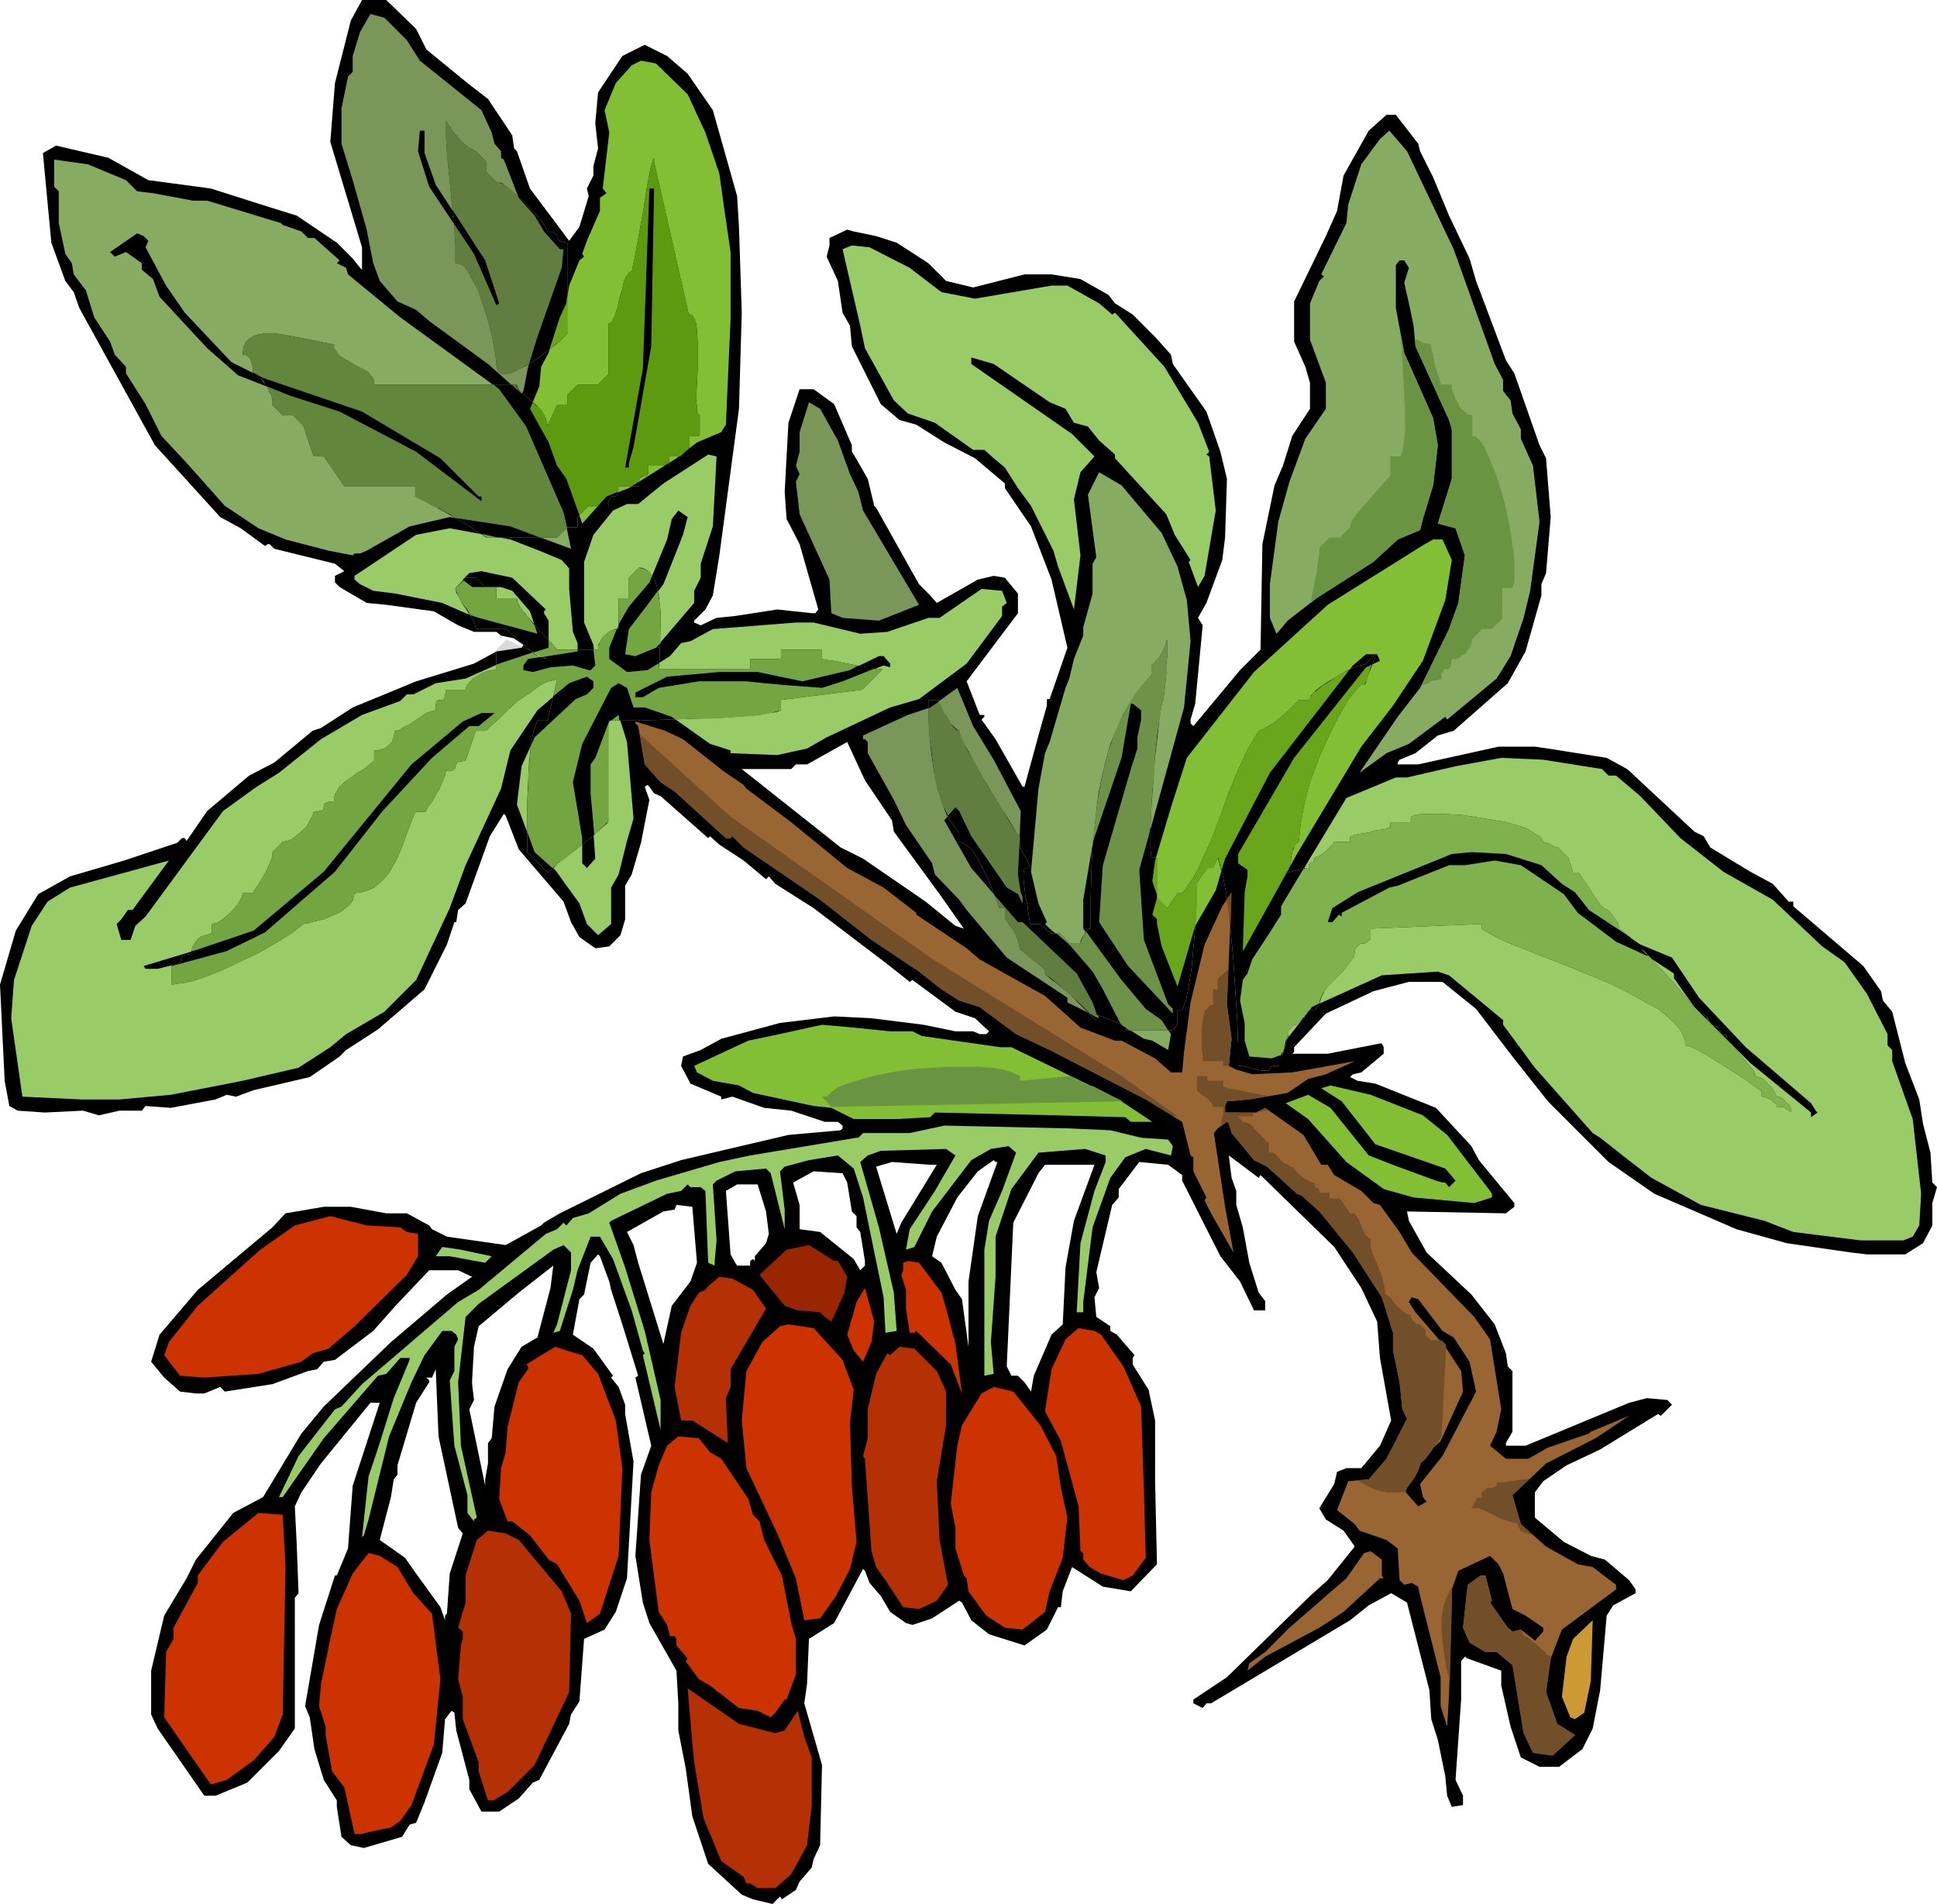 <svg xmlns="http://www.w3.org/2000/svg" width="663.84" height="6.796in" fill-rule="evenodd" stroke-linecap="round" preserveAspectRatio="none" viewBox="0 0 2076 2040"><style>.brush1{fill:#000}.pen1{stroke:none}.brush2{fill:#7a9659}.brush3{fill:#82bf35}.brush4{fill:#87ab61}.brush5{fill:#9c6}.brush6{fill:#963}.brush7{fill:#c30}.brush9{fill:#b53005}.brush11{fill:#734f29}.brush12{fill:#dadada}.brush13{fill:#73a640}.brush17{fill:#e6e6e6}.brush18{fill:#617d40}.brush19{fill:#69a61c}</style><path d="m446 31 11 22 44 36 22 17 26 39 2 14 3 3 14 40 42 56 11-15 10-33-2-8 7-14v-10l5-19-3-27 3-33 26-39 24-12 24 12 22 19 27 39 26 92 2 33 3 92-3 103-21 157-7 43-8 15-12 12v2l7 3 17-8 20-2 45-7 37 4h4l3-4-20-70-14-27-2-29 4-74 12-36h15l22 16 19 44v7l2 3 15 26 7 29 2 2 46 82 12 12 7 8 44-25 17-4 12 2 14 17v21l-55 73 14 36h5v2l-3 3 15 21 29 51h2l15-55 9-32v-7h3l19-55-17-73-22-57-28-41v-5l-32-27-33-17-30-19-18-5-20-17-31-62-2-22-8-14-5-34-12-26 3-12v-8l19-9 7 2 24 5 22 7 34 22 19 19 29 7 55-14h29l31 5 30 17 7 9 19 12 24 24 17 19 2 10 36 51 15 43 7 29-2 63-3 24-17 46-9 16 5 8-8 84-5 17v4l3 3 50-60 22-22 2-113 13-63 9-21 10-32 19-29v-28l-5-17-12-27v-43l34-70 12-27 7-38 27-48 19-17h10l24 31 2 8 14 28 17 41 22 46 7 24 32 85 9 14 27 77 7 14 5 63-5 60-5 12v12l-17 60-19 34-58 51-17 5-24 19-17 7-2 3v2h22l86-19h39l14 2 63 10 22 12 72 67 10 5 7 12 43 26 24 13 17 19h5v5l75 64 19 27 2 10 10 12 14 55 15 39 4 26 8 31 2 32 5 5-5 17v24l-10 19-19 12h-41l-17-2-69-10-54-15-88-38-49-34-65-65-38-48-39-51-36-29h-36l-38 10-51 24-34 36v5l-2 2h38l56-11h2l2 4v7l-24 20-9 2-3 3 8 4 19 3 65 26 38 41 8 15 38 46v4l-9 7-106-2 2 10 19 34 48 45 25 32 12 31 2 14 5 5v65l-7 12v3h21l111-46 19-5 22 2 5 5-12 12-3-2-62 38-36 17-25 17-9 12v27l31 26 29 15 15 4 26 22 5 7 2 3v4l-24 13-7 11-7 80-8 41-11 22-25 19h-21l-20-10-11-33-10-44v-16l-36-13-3-2-4 5v41l-6 86 8 17v10l-12 2-5-12-2-21-8-39-7-22-2-31-24-94-17-10-24 13-20 16-149 89h-5l-4 5-10-5v-4l36-24 89-87 19-17 29-36-12-17-19-12-7-12 16-26 3-13 10-4h16l20-24 12-27-12-67-3-39-17-36-29-44-79-77-2 3-32-24 3 24 5 14v15l7 24 7 38 10 32 7 9v10h-12l-15-31-21-27-41-81v-6l-15-11-31-3-22 29v9l-7 8-17 72 3 17-5 10 2 21 15 10v5l7 4 19 22-2 3v7l17 27 7 33v65l2 89-28 29-30-5-33-21-10 26-2 17h-3l-12 24-24 17-38-12-19-15-10-19-3-2-29 19-21 7-7-2-17-12-10-17-12-14-5-13-2-2-31 58-27 17-2 48-3 21 19 66-2 86-7 15-2 9-13 15-4 9-15 10-2-3-8 8-21-5-12-5-36-33-17-51-7-51-8-41v-29l-2-35-29-51-7-22-8-50 6-87 11-31-17-73 3-2-17-55-12-37-2-9-10-27-2-2-8 9-7 34-5 5-7 38 22 15 21 29-2 2 8 10 7 19v10l9 51-7 125-12 36-12 19-22 10-5 67-9 14-2 10-32 60-7 3-15 17-21 14h-19l-13-24v-10l-14-53-2-19-3-2-7 9-3 36-19 53-9 22-7 2-8 13-41 12-14-3-10-9-5-32v-7l-14-22-10-33-5-34-5-12 15-87 17-53h2l12-29 5-67 29-89h-10l-53 65-21 31-7 15 2 40 2 53-4 5v140l-17 24-34 34-34 14h-12l-50-72-7-15v-47l14-59 24-40 10-20 40-50 32-17 41-68 24-29 72-69 60-51 24-17 3-2-15-7h-31l-36 38-24 27-41 31-12 2-7 8-10 2-38 14-51 8-5-5-17 7h-9l-17-2-17-15-14-17 9-29 41-48 80-67 14-15 41-7h29l38 7h22l24 13 3 4 16 8 63 9 38-21 3-3 17-10 87-43 43-14 34-8 81-19 56-5 2-2v-3l-5-4h-14l-36-12-29-3-34-12-12 3v-3l-33-14-10-19 2-10 19-7 22-12 63-17 58-7 40 2 56 7 34 7h19l7 3h7l3-3-15-14-21-7-46-34-3 2-24-19-79-60-41-26-7-8-3 3-24-20-26-17-10-9-2 2-51-45-7-3-5-7-2-2-3 2 5 14-9 46-10 34-7 12v36l-5 17-12 12-15 2-17-12-9-16-8-22-48-56-14-36-2-2-15 24-26 72-8 7-2 13h-2l-8 24-24 48-50 43-34 22-7 7-32 22-60 14-19 7-10-2-12 5-48 9-27-2-4 5h-24l-22 5-17-5-41 2-29-2-9-5-5-27-5-103 17-58 24-39 34-19 58-17 57-19 5-5h3l2 3 22-32 45-38 27-14 41-34 9-3 34-22 68-28 62-19 24-13 27-4 2-3-10-7-14-3-5-4h-24l-17-7-26-15-51-7-21-2-29-17-5-5v-7l10-5-10-8-65-16-5-5h-2l-3 2-26-19-22-12-70-77-81-147-6-17-9-12-15-41-9-96 14-8 56 13 43 24 67 9 63 20 29 9 43 29 17 17 8 10 2 2v-24l-34-113 5-63 17-67 12-22h26l32 31zm510 848 2 12 49 67 26 37-9-3-32-26-67-46-24-12-106-84h53l5-5h12l43-24 19 41 29 43zm195 429-9 50-3 61-12 11-19 44-3 17-7-10-7-7h-7l-5-10 7-154 27-53 7-9h53l-22 60zm-82-63-21 58-10 70v70l-7-51-7-10-15-29-10-7 5-21 22-42 22-28 17-12 2 2h2zm-65 3-38 62-5 12-22-72 17-5 41 3h7zm-96 19 5 31 5 5v12l4 5 5 31v5l-5 5-7-12-36-29-22-3v-26l-7-24 22-12 31 2 5 10zm-87 31 3 24-3 10-12 14v5l-2-2-3 2v5h-14l-2-3-5-9-5-68 12-7h22l9 29zm-74 55-7 20-20 26-9 41-27-87-5-19-7-14 39-22 12-2 2-5 17 2 5 60zm-171 80-17 10-15 24-14 40-3 34-4 5v22l-3 17v7l-17-82 5-10-2-17v-4l2-36 5-22 43-36 37-29-3 24-14 53zm-85 204 5 6-14 43-3 43-2 2v5l-5-14-26-36-12-17-27-19 12-46 3-19 4-5v-10l20-67 14-22v-2l-3-3h6l4-9 3 72 21 98z" class="pen1 brush1"/><path d="m436 43 14 22 66 53 11 24 3 12 7 8v7l3 2 16 41 17 19 10 17 17 19h4l-2 20-26 74-10 32-5 26-2 3-36-32-63-46-14-12-20-9-19-22-7-19-7-36-15-53-12-39v-38l7-34 5-5V60l8-26 11-19 15 4 24 24z" class="pen1 brush2"/><path d="m737 101 19 41 15 44 4 29 8 55v72l-5 113-5 8-26 11-22 17-51 32-24 9-26 29-17-48-10-14-9-25-20-36 10-24 2-21 8-15 12-38 7-15 3-19 11-27 5-4-2-3 5-14 14-32v-14l7-5-4-5 7-60-5-24 12-29 17-19 10-5 16 3 34 33z" class="pen1 brush3"/><path d="m455 164 12 34 53 81 15 46-3 2-24-55-48-72-12-38 2-22h5v24z" class="pen1 brush1"/><path d="m1558 267 44 123 9 17v12l8 10 2 14 9 17v10l13 29 7 60-10 74-7 29-14 41-15 24-53 44-2-3-39 29-24 10-29 21 41-60 24-31 31-63 10-28 7-51-10-29-19-5 15-48v-53l-3-10-36-79-2-22-5-24-5-22 5-16-5-8h-5l-4 5v46l9 48 31 70 5 29-5 43-11 36-3 12-24 10-26 24-61 39-31 24-10 12-2 2-7-17v-36l9-67 12-43 17-46 22-32v-28l-17-46v-39l10-24 5-5-3-2 27-55 2-20 14-43 20-27 10-9 19 22 50 105zM135 193l12 12 17 2 43 8h15l79 24 2 2 20 7 7 7h7l27 24-3 3 10 5 2 7 56 46 106 77 29 40 40 92 8 39-65-24-65-10-43 10-46 26-7 3h-6l-2 2-26-5-46-12-29-12-36-24-41-46-27-29-17-34-21-33v-7l-12-13-5-14-17-26-9-29-13-17-2-12-7-10-7-33v-34l-5-5v-29l36 5 41 17z" class="pen1 brush4"/><path d="m698 371-19 108-5 17v5h-4l19-106 7-193h5l-3 169zM159 258l-3 7 22 41 20 29 50 53 34 17 106 36 84 50 41 41h3v5l-70-53-82-43-53-17-56-22-33-29-51-55-7-19-12-10v-7l-17-12-12 5-5-5 29-20 7 3 5 5z" class="pen1 brush1"/><path d="m975 287 34 26 36 7 82-14h17l34 19 14 12 3-2 53 58 36 60 12 31-3 3 3 2 7 58-12 70-7 12-10-27 2-2-17-27-9-22-55-60v-4l-17-15-12-15-15-4-9-15-17-7-60-41-24-7v7l108 75 24 24-15 17-7 29 7 60-7 58-17-46-5-17-24-48-14-19-14-22-12-10-10-9h-12l-41-29-29-10-15-14-31-56-5-24-19-82 10-4 19 2 43 22z" class="pen1 brush5"/><path d="m898 472 13 36 9 19 5 20 60 101-43 17-39-3-12-5-2-36-32-70-4-35 4-8-4-9 4-15v-21l10-32 12 7 19 34z" class="pen1 brush2"/><path d="m764 564-13 40v15l-7 14v13l-12 14-29 34-22 9-11-2 4-27 20-26 17-22 21-53 5-19-10-7-7 9-5 22-19 46-22 26-11 20-10 24v12l19 14 22-2 24-15 12-14 10-2 24-13 89-7h19l50 12 29-2 44-15h12l45-31 22 2 5 13-5 4v10l-38 51-51 38-31 9-68 32-21 12-32 7-50-2v-3l-22-7-41-29-29-10h-12l-7-21-9-5-8 5-31 60-10 41 10 60v27l5 5 9-10-5-70v-31l5-7 15-39 10-7 9 29 7 82-7 24-9 36-8 14v39l-14 12-12-12-8-22-26-36-22-19-19-51 5-41 14-31 44-41 12-5 7-7v-7l-7-5-19 7-34 29-29 43-10 41-38 82-17 46-36 77-34 34-41 24-17 14-34 22-60 14-77 15-55 5H87l-63-3-12-84 3-41 19-58 17-26 24-15 106-29-39 53h-5l-7 10-5 5 5 17h10l5-15 11-10 83-113 36-26 24-15 45-36 44-26 41-15 7-7h7l24-12 32-5 36-16 24-8 29-9v-29l-5-8v-2l2-2-36-34-33-7-13 2-7 7 10 8h31l12 4 19 22 8 24-63-17-14-5-25-11-50-10-24-3-14-7-6-5v-4l66-44 36-7 65 12 31 12 24 10 8 9v22l4 46 5 12v9l-53 8-5 7v5l10 2 19-5 24-2 17 5h2l5-5-2-22-10-24v-65l10-29 21-26 15-7h12l27-22 48-31 9 2-4 75z" class="pen1 brush5"/><path d="m1245 571 17 36 10 36 4 44-7 71-38 138-10 36 5 75 26 69 5 5v5l-48-51-31-47 4-61 30-103 7-22v-12l4-19v-10l-9-7h-2l-10 58-31 93-10 59v31l41 55 26 31 17 12 10 15-3 17-17-10-9-2-24-15-20-38-11-19-25-29-21-17-5-5 2-2-9-20-8-34 8-89 7-38 5-12 17-58 4-10 5-21 10-25v-9l10-36v-32l4-7-9-67 12-24 24 14 43 51z" class="pen1 brush4"/><path d="m1556 600-7 43-24 65-32 48-34 44-69 115-56 101-2 3 2-63 3-17v-7l-10-7v-10l60-103 77-97 15-7-3-7h-12l-14 12-89 115-48 92-10 34-22 38-19 65-17-43-5-24v-5l-5-5 5-19-5-17 3-22 17-57 17-53 72-92 79-72 104-65 9-5h10l10 22z" class="pen1 brush3"/><path d="M954 711v4l-7-2-44 17-22 7-40-3-22-2-19-2h-51l-43 7-17 10h-8v-5l34-17 56-5h41l48 10 51-12 31-15h5l7 8z" class="pen1 brush1"/><path d="m1065 814 29 55-3 68 3 19 2 5v7l-5-10-12-7-38-55-13-27-4-4-12 14 29 51 50 58h5l58 55 17 31 7 17-34-17v-5l-65-43-43-51-8-11-26-27-3-12-28-41-13-27-28-50v-12l-3-3h-2v-4l48-22 24-8 29-21 17 41 22 36z" class="pen1 brush2"/><path d="M513 778h-10l-40 34-53 57-51 65-75 65-41 20-33 9-41 10h-13l-2-3 53-16 65-22 75-63 94-115 55-46 20-9h14l-17 14z" class="pen1 brush1"/><path d="m732 792 43 34 22 15 3 4 48 36 60 49 39 21 35 27v2l54 36 14 12 70 39 38 34 37 14h7l36 19 17 15h12l2-22 7-53 15-62 19-41 10-15-5 120 5 37-3 29 8 4 17 5 43-2 67-12-31 14-19 5-22 15-41 7-24 2-2 5v7h33l10-5 41 29 19 32h7l7 11 29 17 13 13 7 2 21 29 13 22 67 69 17 24 12 75-5 24-7 15 17 14h24l21-12 44-15 2-2 41-17-36 24-53 27-36 34 9 31 27 24 34 19 16 3 25 19v5l-58 43-12 31-5 36 12 34 19 12-24 22-21-3-10-21-12-73-17-14h-12l-17-10-7-16 5-46 14-10h5l7 27-2 2 19 27 5 4 9-2 13 10 2 2 9-10v-4l-19-13-14-7-10-38-5-10-9-9-34 16-7 20v12l-3 101-2 34-7-22v-31l-22-87-2-10-7-4-8 2-5-5-2-34-12-9-29-10-5-7-19-15 12-31 22-2 19-22 22-43-5-10-3-29-7-34v-19l-12-38-31-48-36-44-19-17-5-2-32-29-14-7-24-29-3-10-2-2-10 7-4 5 12 79 9 49-24-42-7-14 2-3-14-28v-15l-3-2-9-36-39-24-103-53-36-17-39-29-22-7-19-12-24-19-51-34-55-43-82-56-12-12-2 2h-5l-55-50-15-10-17-19-7-41-3-3v-2l32 10 19 9z" class="pen1 brush6"/><path d="m1717 824 7 7h8l26 22 43 45 46 36 53 30 53 50 24 17 24 34 22 43v12l5 5v12l22 62 9 80-2 34-7 12-10 4h-46l-72-9-31-12-68-17-53-29-31-24-24-19-8-5-62-70-34-46v-5l-58-48-12-4-60 4-75 34-28 36-3 14-12 5-24-2-5-17v-19l-5-24 3-22 5-7 5-15 19-29 12-19v-9l70-116 53-22h12l52-12 49-9 45 2 63 10z" class="pen1 brush5"/><path d="m1652 927 22 20 14 9 15 19 55 37 34 14 29 43 50 53 70 60 5 8 2 2-7 5v-5l-65-53-60-60-22-31v-5l-29-19-33-15-41-31-15-20-46-31-28-5-32 5h-17l-55 22-9 2-51 27v4l-3-2-7 8h-5l5-15 27-17 101-41 21-2 37 2 38 12z" class="pen1 brush1"/><path d="M954 1105h24l10 5 84 12h12l115 56 36 24h-23l-6-5-74-2-130-3-5 5-36 2h-46l-24-12-19-2-65-14-15-8-28-5-17-9-3-7 58-27 24-5 55-12 34 3 39 4zm571 90 26 21 46 60 2 3v4l-19 6-65-6-32-9-40-29-41-46-17-12-7-5 24-9 24 14 41 51 31 12 41 15 7 2h3l4 5 7-7-11-13-75-26-36-46-22-14 10-3 43 10 56 22z" class="pen1 brush3"/><path d="m1190 1211 33 8 29 2 5 7-2 10-27-7-22 9-16 22-19 53-10 80v11h-7l4-74 15-56 12-31v-7l-22-7-50 4-29 39-17 51v43l-5 70 3 34-10 2v-135l5-31 14-32 15-41-8-7-19 3-21 12-42 55-19 38-9 3 4-22 27-41 22-38-10-7-70 2-14 5-8 7 20 70 16 70 3 41-12 2-2-38-22-107-10-31-17-14-31 5-26 7-5 5 5 41v21l-15-60-5-5-33 3-20 10-4 4 4 60-2 22v5l-7-3-3-77-5-4h-11l-3-3-7 7-15 3-60 29-2 2 17 48 21 68 17 74v32l-19-80 2-2-2-3-12-43-20-55-14-24h-10l-14 36-5 21-14 44-7 2 4-9 15-58v-19l-8-8-11 5-80 58-14 14-8 70 3 68 17 77-3 2v2l-7-9v-19l-14-53-5-70 5-10v-26l4-8-2-5-5-4h-10l-19 26-14 29-24 58-22 89-5 17-2 2 7-65 12-36 15-48 17-41v-2h-10l-15 17-9 2-58 67-44 63h-4l21-44 39-50 7-3 22-24 103-88 22-13 72-60 12-5 7-7 3 3 7-8 17-5 34-21 38-14 10-3 58-17 33-7 114-19h2l5-5h50l37-8 134 3 44 2z" class="pen1 brush5"/><path d="m429 1315 7 5 12 2v24l-12 20-56 55-28 24-17 5-12 9-46 13-58 4-26-2-17-22 5-14 31-39 67-60 37-26 38-10 39 10 36 2z" class="pen1 brush7"/><path d="m898 1351 10 17-3 17-14 31-7-5-5-5-24-2-14-5-27-33 29-27 24-5 27 17h4z" class="pen1" style="fill:#992600"/><path d="m527 1346-7 7-38-7h-15l7-10 20 3 33 7z" class="pen1 brush5"/><path d="m1009 1385 5 17 10 38 7 53-12-31-37-36-2 2h-5l-4-26v-20l-5-16 2-5v-8l5-2 12 2 24 32z" class="pen1 brush7"/><path d="m807 1382 14 20-38 65v19l-5 12 2 48-38-24h-12l-7-36 7-58 10-29 9-14 7-3 3-4 12-10 14 2 22 12z" class="pen1 brush9"/><path d="m934 1438-9 21-10-12-7-17 10-35 9-15 10 36-3 22z" class="pen1 brush7"/><path d="m1546 1426 12 7 17 26 7 32-36 69-24 30 3 14 4 5-9 5-15-17 15-31 24-22 24-53-2-22-17-26-32-37-7-11 3-5 7 2 26 34z" class="pen1 brush1"/><path d="m903 1457 12 32-4 35 2 68 5 60-7 29-15 29-17 24-17 2-9-45-20-48-33-70-5-51 5-53 17-31 19-17 9-2 27 4 31 34zm277-27 24 34 19 43 3 90 2 72-14 19-10 5-24-7-12-7-7-8v-7l-3-2-2-48-19-70-17-32 7-45 15-32 14-12 17 3 7 4zm-556 22 17 20 19 50 7 51-4 94-20 62-14 10-8-24-24-39-9-5-20-26-19-15h-5l-9-24 2-33 5-17 2-27 12-48 10-14v-3l-2-2 31-19 12 4 17 5z" class="pen1 brush7"/><path d="m1004 1469 10 22v36l-10 60 3 63 9 48-12 17-19 9-17-2-19-29-10-14-5-17-7-99-2-3 5-19v-31l9-38 12-22 3 2 10-9 16 2 24 24z" class="pen1 brush9"/><path d="m1115 1527 17 33 5 34 7 32-5 43-14 36-5 22-24 19-19-2-20-13-19-26-2-14-3-3-9-29v-22l-5-26 7-62 5-22 21-34 13-7 21 5 29 36zm-354 29 12 7 29 43 5 17 7 7 5 20 19 38 10 51 5 17v38l-10 27h-2l-10 14-5 5-14-7-20-3-31-24-12-7-14-19 2-3-12-14v-7l-2-3h-5l-3-12-9-14-10-77 2-51 8-29 9-21 12-10 22 2 12 15zm-455 123-3 158-9 24-22 25-29 21-17 5-50-72 2-70 8-14v-12l26-48v-8l27-36 38-31 26 2 3 56z" class="pen1 brush7"/><path d="m556 1650 46 55 10 24-2 84-37 78-29 29-12 7-2 2h-7l-10-31v-10l-17-46v-24l-5-19 3-36 2-7v-8l-5-4 8-27v-29l12-38 12-10 19 3 14 7z" class="pen1 brush9"/><path d="m1481 1688 2 3h-4l-39 36-26 17-58 31-19 15 2-8 17-12 26-26 61-53 19-27 7-2 12 9v17z" class="pen1 brush6"/><path d="m426 1679 17 28 20 22 9 70-7 70-24 65-12 17-10 7-24 5-7 2h-8l-11-50-13-17-7-39v-9l-7-22 2-24 3-14 7-34 7-32 17-38 17-22 12 3 19 12z" class="pen1 brush7"/><path d="m1698 1835-10 7-5-2-9-22 5-43 7-19 21-20-2 65-7 34z" class="pen1" style="fill:#c93"/><path d="m831 1857 10-3 14-21 7 28 8 22v51l-5 43-17 31-17 15h-19l-8-5h-4l-3-7-24-17-19-46-10-60-2-21-5-58 55 38 39 10z" class="pen1 brush9"/><path d="M1663 1774h-4l-1-1-2-3-4-3-4-4-5-4-5-4-3-2-3-1v-2l-1-1v-2h-1v-1l-9 2-5-4-19-27 2-2-7-27h-5l-14 10-5 46 7 16 17 10h12l17 14 12 73 10 21 21 3 24-22-19-12-12-34 5-36 1-3zm-53-90v-3h-1l1 3zm-54 17-3 5-2 4-2 5-2 6-2 12v12l1 14 2 14 2 14 4 14 2-86v-14zm-98-113 7 4 6 3 6 2 5 1 5 1h20v-2l2-4 3-4 3-4 3-5 2-4 2-5 1-4 2-1 3-3 3-4 3-4 3-5 3-4 3-4 2-3 5-98-5-5h-11l-6-5v-6l-5-5-2-1h-2l-2-1-1-2-2-1-1-2-1-2v-2l-4-1-4-3-4-3-4-4-3-4-3-4-3-2-2-1-1-8-2-8-2-7-3-7-3-7-3-7-2-8v-8l-2-1-3-2-2-4-2-4-2-5-2-5-2-3-2-3h-5l-11-16h-11v-6h-11v-3l-1-2h-3v-1l-1-2v-3h-3l-3-2-4-2-3-2-4-3-2-2-2-3-1-2-4-1-3-2-4-2-3-3-3-3-3-3-3-2h-4v-11l-3-1-2-3-3-3-4-4-4-4-3-4-4-2-5-1-5-6v-4h-14v-1l-1 1-1 2-1 2v2l-1 2v4l-1 3 7-5 2 2 3 10 24 29 14 7 32 29 5 2 19 17 36 44 31 48 12 38v19l7 34 3 29 5 10-22 43-19 22-12 1h1v1h1v1h1zm182-4-5 1h-4l-5 1-4 1h-4l-5 1h-8l-1 2v2l-1 1h-2l-1 1h-6l-6 5v6h-5l-6 11h7l6 2 6 3 6 3 6 3 6 2 6 2 6 1 1 3 1 2 1 2 2 2 3 1 3 1 3 1 3 1-13-12-9-31 19-18z" class="pen1 brush11"/><path d="M1317 1023v7l-1 2v7l-11 10v11h-5v17h-3l-2 2-2 2-2 3-2 9-1 9v21l1 8v6h22v5h7-1l3-29-5-37 2-53zm44 151-9-1-9-2-7-1-8-2-6-1-5-1-4-1-2-1v-6h-17v-5h-11v16l3 2 2 2 3 2 3 2 2 2 2 2 1 2 1 3h11v10h32v-4h-30v-7l2-5 24-2 22-4zm-12 17h4l1-1h5l-3-3-7 4zM686 787l97 88 217 153 202 125 60 43h-4l-30-18-103-53-36-17-39-29-22-7-19-12-24-19-51-34-55-43-82-56-12-12-2 2h-5l-55-50-15-10-17-19-5-32z" class="pen1 brush11"/><path d="m587 706-5-1-5-2-6-4-6-5-6-5-6-6-6-5-4-4h-33l-1-5-2-5-4-6-4-6-4-6-3-6-3-5-1-5 11-11h11l11 11h11v11h22l1 5 4 7 6 7 7 8 7 8 7 8 6 6 5 6h44v-5l2-3 2-4 3-3 3-3 4-2 4-2h4v-33h11v-22l11-11 5 1 5 3 4 5 3 5 2 7 2 8 1 9 1 9v18l-1 18v15l-1 11h98v-11h33v-10h44v10l5 1 8 1 9 2 10 2 10 2 10 2 7 1h6v-11 11l-11 11-11 11-87 11v11l-5 2-8 1-10 2-12 1-27 2-31 1-30 1-27 1h-35v109l-9 8-9 8-10 8-9 7-9 7-8 6-6 6-5 4-22-22v-53l1-22 1-21 2-19 3-15 4-11h11l10-44-4 1-5 1-5 2-5 3-11 8-12 8-11 10-9 9-8 7-6 6h-11l-11 32-6 1-3 1-1 2-1 2v2l-1 1-3 2h-6l-1 5-3 7-3 7-4 7-4 7-4 5-2 4-1 2h-11l-4 10-5 13-5 14-6 14-4 7-4 7-5 6-5 5-6 5-7 3-7 2-7 1-1 4-1 4-2 3-3 3-8 6-9 4-9 4-9 2-7 2-6 1-11 9-16 10-19 11-21 10-21 10-21 8-9 3-9 2-8 1-6 1v-22h6l3-2 1-1v-2l1-2 1-2 3-1 6-1 1-7 3-5 3-4 4-3 4-1 4-1 2-1h1v-10l5-1 5-3 5-4 6-5 4-5 4-5 3-6 1-4h11l1-2 2-3 4-6 4-7 4-7 3-7 3-7v-5l11-11 5-1 5-2 5-4 6-5 5-5 3-6 3-5 1-4 6-1 4-1 1-2v-4l1-1 4-2h6v-4l1-4 2-3 2-4 6-6 7-5 7-5 7-4 6-5 5-4v-11h4l3-1 4-1 4-3 4-4 2-5 1-7 5-1 5-3 6-3 6-4 6-4 6-4 5-2 5-1v-6l1-4 2-1h4l2-1 1-4 1-6h21l1-4 3-4 4-4 5-3 5-3 5-2 6-1 4-1v-21l11-11 44 21z" class="pen1 brush12"/><path d="m532 698 27-4 1-1 27 13-5-1-5-2-6-4-6-5-6-5-6-6-6-5-4-4h-33l-1-5-2-5-4-6-4-6-4-6-3-6-3-5-1-5 11-11h11l11 11h11v11h22l1 5 4 7 6 7 7 8 7 8 7 8 6 6 5 6h44v-5l2-3 2-4 3-3 3-3 4-2 4-2h4v-33h11v-22l11-11 5 1 5 3 4 5 3 5 2 7 2 8 1 9 1 9v18l-1 18v15l-1 11h98v-11h33v-10h44v10l5 1 8 1 9 2 10 2 10 2 10 2 7 1h6v-11 11l-11 11-11 11-87 11v11l-5 2-8 1-10 2-12 1-27 2-31 1-30 1-27 1h-35v109l-9 8-9 8-10 8-9 7-9 7-8 6-6 6-5 4-22-22v-53l1-22 1-21 2-19 3-15 4-11h11l10-44-4 1-5 1-5 2-5 3-11 8-12 8-11 10-9 9-8 7-6 6h-11l-11 32-6 1-3 1-1 2-1 2v2l-1 1-3 2h-6l-1 5-3 7-3 7-4 7-4 7-4 5-2 4-1 2h-11l-4 10-5 13-5 14-6 14-4 7-4 7-5 6-5 5-6 5-7 3-7 2-7 1-1 4-1 4-2 3-3 3-8 6-9 4-9 4-9 2-7 2-6 1-11 9-16 10-19 11-21 10-21 10-21 8-9 3-9 2-8 1-6 1v-22h6l3-2 1-1v-2l1-2 1-2 3-1 6-1 1-7 3-5 3-4 4-3 4-1 4-1 2-1h1v-10l5-1 5-3 5-4 6-5 4-5 4-5 3-6 1-4h11l1-2 2-3 4-6 4-7 4-7 3-7 3-7v-5l11-11 5-1 5-2 5-4 6-5 5-5 3-6 3-5 1-4 6-1 4-1 1-2v-4l1-1 4-2h6v-4l1-4 2-3 2-4 6-6 7-5 7-5 7-4 6-5 5-4v-11h4l3-1 4-1 4-3 4-4 2-5 1-7 5-1 5-3 6-3 6-4 6-4 6-4 5-2 5-1v-6l1-4 2-1h4l2-1 1-4 1-6h21l1-4 3-4 4-4 5-3 5-3 5-2 6-1 4-1v-19z" class="pen1 brush1"/><path d="m708 689-5 5-22 9-11-2 4-27 20-26 11-15 1 7 1 6 1 7v36zm-9-72-3 7-22 26-11 19v-28h11v-22l11-11 2 1h2l2 1 2 1 2 1 1 1 2 2 1 2zm-38 57-8 20v12l19 14 22-2 13-8-1 1v6h98v-11h33v-10h44v10l5 1 8 1 9 2 10 2 10 2 10 2 7 1h6v-11 11l-11 11-11 11-87 11v11l-7 2-9 2-13 2-15 1-16 1-18 1h-17l-18 1-4-3-29-10h-12l-7-21-9-5-8 5-31 60-10 41 10 60v7l-5 4-4 3-4 3-4 4-4 3-4 2-3 3-4 3-19-17-8-22v-34l1-12v-13l1-11 1-12 1-10 4-9 44-41 12-5 7-7v-7l-7-5-19 7-17 14 4-18-4 1-5 1-5 2-5 3-11 8-12 8-11 10-9 9-8 7-6 6h-11l-11 32-6 1-3 1-1 2-1 2v2l-1 1-3 2h-6l-1 5-3 7-3 7-4 7-4 7-4 5-2 4-1 2h-11l-4 10-5 13-5 14-6 14-4 7-4 7-5 6-5 5-6 5-7 3-7 2-7 1-1 4-1 4-2 3-3 3-8 6-9 4-9 4-9 2-7 2-6 1-11 9-16 10-19 11-21 10-21 10-21 8-9 3-9 2-8 1-6 1v-22h6l3-2 1-1v-2l1-2 1-2 3-1 6-1 1-7 3-5 3-4 4-3 4-1 4-1 2-1h1v-10l5-1 5-3 5-4 6-5 4-5 4-5 3-6 1-4h11l1-2 2-3 4-6 4-7 4-7 3-7 3-7v-5l11-11 5-1 5-2 5-4 6-5 5-5 3-6 3-5 1-4 6-1 4-1 1-2v-4l1-1 4-2h6v-4l1-4 2-3 2-4 6-6 7-5 7-5 7-4 6-5 5-4v-11h4l3-1 4-1 4-3 4-4 2-5 1-7 5-1 5-3 6-3 6-4 6-4 6-4 5-2 5-1v-6l1-4 2-1h4l2-1 1-4 1-6h21l1-4 3-4 4-4 5-3 5-3 5-2 6-1 4-1v-5l3-1 24-8 12-4 1 1 1 1h1l1 1h1l1 1h1l1 1-13 2-5 7v5l10 2 19-5 24-2 17 5h2l5-5-2-17h5v-4l2-4 2-4 2-3 3-2 3-3 4-1 4-1zm-24 221-4-45v-31l5-7 14-37v106l-2 1-2 2-2 2-2 2-1 1-2 2-2 2-2 2zm18-123 8-6 1 6h-9zm-83-73 16-5v-8l1 1 2 2 1 1 1 1 1 1 1 2 1 1 1 1h22v2l-38 6-9-5zm-75-77 9 7h14l1 1h11v11h22v2l1 3 2 4 3 3 2 4 4 4 3 4 4 5 3 9-63-17-9-3-2-4-3-4-3-4-2-3-2-4-2-4-1-3-1-3 9-8z" class="pen1 brush13"/><path d="m938 716-35 14-22 7-40-3-22-2-19-2h-51l-43 7-17 10h-8v-5l34-17 56-5h41l48 10 51-12 9-5 3 1h2l2 1h5l2 1h4zm8-3v-7 7zm-433 65h-10l-40 34-53 57-51 65-75 65-41 20-33 9-26 7v-2h6l3-2 1-1v-2l1-2 1-2 3-1 6-1v-3h2l65-22 75-63 94-115 55-46 20-9h14l-17 14z" class="pen1 brush1"/><path d="M597 576h-76l-12-8-10-7-11-6-9-5-9-5-9-5-8-4-8-4v-11h-76l-22-32h-11l-11-33-11-11h-11l-11-11v-4l-1-6-3-5-2-5-4-5-3-4-4-3-4-1v-8l-1-3-1-3-1-3-2-2-3-2h-3l1-8 2-5 4-4 5-3 6-2 7-1h8l8 1 16 3 16 3 14 3 11 2v4l2 3 2 3 3 3 7 4 8 5 8 4 7 4 2 3 3 3 1 4v3h153l1 4 4 5 5 4 6 5 6 5 5 6 2 4 2 3 1 4 1 4h10-10l10-22h11v-11l11-11h22l11-11v-54l2-1 2-1 1-3 2-4 3-9 2-10 3-10 2-9 2-4 2-2 1-2 2-1h1l3-14 4-22 5-27 4-26 4-21 2-7 1-4 1-1v4l37 163 1 1h2l2 2 1 2 2 5 1 7 1 18v20l-1 20-1 17 1 7v5l1 4 2 1v22h-11v22h-22v10h-22v7l-1 3-2 1h-2l-2 1-2 1-1 3v6h-22l-1 7-1 3-2 1h-4l-1 2-2 3v6h-22l-11 11v11h-11l-11 11z" class="pen1 brush12"/><path d="M597 576h-76l-12-8-10-7-11-6-9-5-9-5-9-5-8-4-8-4v-11h-76l-22-32h-11l-11-33-11-11h-11l-11-11v-4l-1-6-3-5-2-5-4-5-3-4-4-3-4-1v-8l-1-3-1-3-1-3-2-2-3-2h-3l1-8 2-5 4-4 5-3 6-2 7-1h8l8 1 16 3 16 3 14 3 11 2v4l2 3 2 3 3 3 7 4 8 5 8 4 7 4 2 3 3 3 1 4v3h153l1 4 4 5 5 4 6 5 6 5 5 6 2 4 2 3 1 4 1 4h10-10l10-22h11v-11l11-11h22l11-11v-54l2-1 2-1 1-3 2-4 3-9 2-10 3-10 2-9 2-4 2-2 1-2 2-1h1l3-14 4-22 5-27 4-26 4-21 2-7 1-4 1-1v4l37 163 1 1h2l2 2 1 2 2 5 1 7 1 18v20l-1 20-1 17 1 7v5l1 4 2 1v22h-11v22h-22v10h-22v7l-1 3-2 1h-2l-2 1-2 1-1 3v6h-22l-1 7-1 3-2 1h-4l-1 2-2 3v6h-22l-11 11v11h-11l-11 11z" class="pen1 brush1"/><path d="M559 421v1l-11-10h6v3l1 1v1l1 1 1 1 1 1 1 1z" class="pen1" style="fill:#557134"/><path d="m739 480-10 9h-12v7l-5 3h-17v6l-1 4-2 1h-3l-2 1-1 2-1 3-8 5h-14v4l-1 1v1l-12 5-10 11h-10l-9 9-14-39-10-14-9-25-20-36 3-7 3 3 3 2 3 3 2 3 2 3 1 4 1 3 1 4h10-10l10-22h11v-11l11-11h22l11-11v-54l2-1 2-1 1-3 2-4 3-9 2-10 3-10 2-9 2-4 2-2 1-2 2-1h1l3-14 4-22 5-27 4-26 4-21 2-7 1-4 1-1v4l37 163 1 1h2l2 2 1 2 2 5 1 7 1 18v20l-1 20-1 17 1 7v5l1 4 2 1v22h-11v13z" class="pen1" style="fill:#5d9a10"/><path d="m529 412 6 5 29 40 40 92 4 17-11 10h-18l-32-12-59-9-6-4-6-3-5-3-6-2-5-3-5-3-5-2-5-3v-11h-76l-22-32h-11l-11-33-11-11h-11l-11-11v-4l-1-6-3-5-2-5-4-5-3-4-4-3-4-1v-8l-1-3-1-3-1-3-2-2-3-2h-3l1-8 2-5 4-4 5-3 6-2 7-1h8l8 1 16 3 16 3 14 3 11 2v4l2 3 2 3 3 3 7 4 8 5 8 4 7 4 2 3 3 3 1 4v3h128z" class="pen1" style="fill:#62863c"/><path d="m698 371-19 108-5 17v5h-4l19-106 7-193h5l-3 169zm-427 28 11 6 106 36 84 50 41 41h3v5l-70-53-82-43-53-17-25-10-2-2-1-3-2-2-2-2-2-1-2-2h-2l-2-1v-2z" class="pen1 brush1"/><path d="m516 572 18 4h-13v-1h-1l-1-1h-1l-1-1-1-1z" class="pen1 brush13"/><path d="m532 391-1-11-3-16-4-17-6-19-6-18-8-14-3-6-4-5-4-2-5-1v-18l-1-18-2-20-2-21-2-20-2-20-1-18v-18l1 2 2 3 4 6 5 6 5 6 6 5 5 3 4 2 11 11v11l11 11 6 1 7 6 9 7 9 9 9 9 8 9 5 8 2 5h6l3 2 1 1v2l1 2 1 2 3 1 6 1v98l-6 6-10 8-13 10-13 9-6 3-7 3-5 3-6 1h-4l-3-2-2-3-1-5z" class="pen1 brush17"/><path d="m532 391-1-11-3-16-4-17-6-19-6-18-8-14-3-6-4-5-4-2-5-1v-18l-1-18-2-20-2-21-2-20-2-20-1-18v-18l1 2 2 3 4 6 5 6 5 6 6 5 5 3 4 2 11 11v11l11 11 6 1 7 6 9 7 9 9 9 9 8 9 5 8 2 5h6l3 2 1 1v2l1 2 1 2 3 1 6 1v98l-6 6-10 8-13 10-13 9-6 3-7 3-5 3-6 1h-4l-3-2-2-3-1-5z" class="pen1 brush1"/><path d="m555 210 1 2 17 19 10 17 17 19h4l-2 20-26 74-9 29-7 4-6 3-6 3-5 1h-5l-3-2-2-3-1-5-1-11-3-16-4-17-6-19-6-18-8-14-3-6-4-5-4-2-5-1v-18l-1-18-2-20-2-21-2-20-2-20-1-18v-18l1 2 2 3 4 6 5 6 5 6 6 5 5 3 4 2 11 11v11l11 11h2l2 1 3 1 3 2 3 2 3 3 4 3 3 3z" class="pen1 brush18"/><path d="m589 374 11-34 7-15 1-10v43l-1 1-2 2-2 2-2 2-3 2-3 2-3 3-3 2z" class="pen1 brush19"/><path d="m485 225 35 54 15 46-3 2-24-55-22-33v-7l-1-2v-5z" class="pen1 brush1"/><path d="m1175 1093-7-6-7-7-7-7-7-7-7-6-7-6-7-5-6-5v-5l-27-22-1-5-1-4-2-5-2-5-3-4-3-4-2-3-2-3v-11h-6l-2-6-4-9-4-12-6-12-6-12-6-10-4-4-4-3-3-2-4-1v-10l-5-6-5-7-4-7-3-8-6-18-4-19-3-20-2-20-1-20v-17h11v3l2 4 3 6 4 5 3 6 4 4 3 3 3 2 2 8 8 14 10 19 12 20 12 20 11 17 7 12 3 4v12l2 1 1 3 2 4 2 3 2 4 1 3 1 3h-6l-1 5v7l1 9 1 9 2 9 1 8 1 7 1 6h11l11 10h10l11 11h11v-2l1-3 1-2 2-3 1-2 2-2 2-2h2v-34l1-36 1-19 2-18 2-19 2-18 4-19 4-17 5-18 7-16 7-16 9-15 10-14 11-13v-11l3-1 2-3 3-3 3-5 2-4 2-5 1-4 1-2v18l-1 9v10l-1 10-1 9-1 8-2 6-2 12-2 19-3 25-2 28-2 28-1 24v18l1 10h6v43l11 11 11-16h5l6-8 6-9 5-9 5-11 10-22 9-24 9-25 10-24 10-22 12-20 5-2 5-3 7-4 7-6 6-5 6-6 4-4 3-3h11l1-2 1-3 3-3 3-3 8-6 10-6 10-6 10-5 8-3 6-1 11-11v3l-2 4-1 4-2 5-2 5-2 5-1 4-1 3h-5l-13 16-11 19-11 22-10 23-9 24-6 23-2 11-2 11-1 10-1 9-2 1-1 1-1 1-1 3-2 5-1 6-1 6-1 5-1 2-2 2-1 1h-2 4l4-1 4-1 4-1 3-1 3-1h5v-4l1-1 1-1h3v-2l1-3 2-1 3-1 3-2 3-2 3-3 3-3 2-2 2-3h17v-5l3-2 4-1 6-1 7-1 6-2 7-1 6-1 4-2v-5h22v-6l5-2 7-1h19l23 1 25 4 24 4 20 6 7 4 6 4 4 3 2 4 2 1h2l2 1 2 1 2 1 2 1 2 1h2l5 5 6 6 5 16h6l22 33 5 5 2 1 3 2 3 3 2 3 3 4 2 3 1 3v3l5 3 10 10 14 13 14 15 15 16 12 14 9 11 3 5 2 1 3 1 3 2 2 2 3 3 2 3 1 2v2l4 1 3 1 2 2 1 2 1 2v3h6l2 5 4 5 5 6 5 6 5 6 5 6 4 5 2 5 3 1 3 1 4 3 3 4 4 3 2 4 2 3 1 3h2l3 1 3 2 2 3 3 2 2 3 1 3v2h-1l-2-1-1-1-2-1-1-1-3-1h-6v-3l-2-1-2-2-2-2-3-1-2-1-3-1h-2v-6l-5-3-9-7-12-8-13-8-14-9-12-7-10-5-7-2v-5l-2-5-2-5-4-5-9-9-12-10-15-8-16-9-18-9-19-8-37-15-36-14-15-6-14-6-11-6-8-5v-5l-119 5v11l-6 5h-5l-6 6v4l-1 4-2 3-3 4-6 8-7 7-7 7-6 7-2 4-2 4-1 4-1 4-5 5h-6l-5 6v2l-1 2-1 1-2 2-1 1-2 1-2 1h-2l-6 6v6l-2 5-1 5-2 4-1 4-2 2-2 1v11h-6l-2 1h-1l-1 1-1 2v1h-8l-5-1-4-1-4-1-4-1-4-1h-4v-22l-1-27-2-30-2-33-3-32-3-31-5-27-6-21-5 11h-6l-11 16v11l-1 17-1 20-2 22-2 22-3 19-3 15-4 10h-5v16l-6 6h-49v-6h-3l-3-1-5-2-5-2-5-2-5-2-4-1h-2v5z" class="pen1 brush17"/><path d="m1175 1093-7-6-7-7-7-7-7-7-7-6-7-6-7-5-6-5v-5l-27-22-1-5-1-4-2-5-2-5-3-4-3-4-2-3-2-3v-11h-6l-2-6-4-9-4-12-6-12-6-12-6-10-4-4-4-3-3-2-4-1v-10l-5-6-5-7-4-7-3-8-6-18-4-19-3-20-2-20-1-20v-17h11v3l2 4 3 6 4 5 3 6 4 4 3 3 3 2 2 8 8 14 10 19 12 20 12 20 11 17 7 12 3 4v12l2 1 1 3 2 4 2 3 2 4 1 3 1 3h-6l-1 5v7l1 9 1 9 2 9 1 8 1 7 1 6h11l11 10h10l11 11h11v-2l1-3 1-2 2-3 1-2 2-2 2-2h2v-34l1-36 1-19 2-18 2-19 2-18 4-19 4-17 5-18 7-16 7-16 9-15 10-14 11-13v-11l3-1 2-3 3-3 3-5 2-4 2-5 1-4 1-2v18l-1 9v10l-1 10-1 9-1 8-2 6-2 12-2 19-3 25-2 28-2 28-1 24v18l1 10h6v43l11 11 11-16h5l6-8 6-9 5-9 5-11 10-22 9-24 9-25 10-24 10-22 12-20 5-2 5-3 7-4 7-6 6-5 6-6 4-4 3-3h11l1-2 1-3 3-3 3-3 8-6 10-6 10-6 10-5 8-3 6-1 11-11v3l-2 4-1 4-2 5-2 5-2 5-1 4-1 3h-5l-13 16-11 19-11 22-10 23-9 24-6 23-2 11-2 11-1 10-1 9-2 1-1 1-1 1-1 3-2 5-1 6-1 6-1 5-1 2-2 2-1 1h-2 4l4-1 4-1 4-1 3-1 3-1h5v-4l1-1 1-1h3v-2l1-3 2-1 3-1 3-2 3-2 3-3 3-3 2-2 2-3h17v-5l3-2 4-1 6-1 7-1 6-2 7-1 6-1 4-2v-5h22v-6l5-2 7-1h19l23 1 25 4 24 4 20 6 7 4 6 4 4 3 2 4 2 1h2l2 1 2 1 2 1 2 1 2 1h2l5 5 6 6 5 16h6l22 33 5 5 2 1 3 2 3 3 2 3 3 4 2 3 1 3v3l5 3 10 10 14 13 14 15 15 16 12 14 9 11 3 5 2 1 3 1 3 2 2 2 3 3 2 3 1 2v2l4 1 3 1 2 2 1 2 1 2v3h6l2 5 4 5 5 6 5 6 5 6 5 6 4 5 2 5 3 1 3 1 4 3 3 4 4 3 2 4 2 3 1 3h2l3 1 3 2 2 3 3 2 2 3 1 3v2h-1l-2-1-1-1-2-1-1-1-3-1h-6v-3l-2-1-2-2-2-2-3-1-2-1-3-1h-2v-6l-5-3-9-7-12-8-13-8-14-9-12-7-10-5-7-2v-5l-2-5-2-5-4-5-9-9-12-10-15-8-16-9-18-9-19-8-37-15-36-14-15-6-14-6-11-6-8-5v-5l-119 5v11l-6 5h-5l-6 6v4l-1 4-2 3-3 4-6 8-7 7-7 7-6 7-2 4-2 4-1 4-1 4-5 5h-6l-5 6v2l-1 2-1 1-2 2-1 1-2 1-2 1h-2l-6 6v6l-2 5-1 5-2 4-1 4-2 2-2 1v11h-6l-2 1h-1l-1 1-1 2v1h-8l-5-1-4-1-4-1-4-1-4-1h-4v-22l-1-27-2-30-2-33-3-32-3-31-5-27-6-21-5 11h-6l-11 16v11l-1 17-1 20-2 22-2 22-3 19-3 15-4 10h-5v16l-6 6h-49v-6h-3l-3-1-5-2-5-2-5-2-5-2-4-1h-2v5z" class="pen1 brush1"/><path d="m1233 887-2 9-10 36 5 75 26 69 5 5v5l-48-51-31-47 4-61 30-103 7-22v-12l4-19v-10l-9-7h-2l-10 58-31 91 3-25 3-25 5-25 6-24 4-11 4-11 5-11 6-11 6-10 6-10 8-9 7-8v-11l3-1 2-3 3-3 3-5 2-4 2-5 1-4 1-2v18l-1 9v10l-1 10-1 9-1 8-2 6-1 8-2 12-2 15-2 19-1 20-2 20-1 20-1 18zm-69 111 38 52 26 31 17 12 7 11h-41l-4-2v-4h-4l-1-1h-1l-19-37-11-19-25-29-14-12h4l11 11h11v-1l1-2v-1l1-2 1-2v-2l2-1 1-2z" class="pen1" style="fill:#6e9248"/><path d="m1381 931-1 2-1 1h-1v1h-2 3l-45 81-2 3 2-63 3-17v-7l-10-7v-10l60-103 77-97 7-3-2 3-1 4-1 3-1 3-1 3-1 2-1 2v2h-5l-13 16-11 19-11 22-10 23-9 24-6 23-2 11-2 11-1 10-1 9-2 1-2 3-2 3-1 4-1 5v5l-1 4-2 4zm65-213-85 110-48 92-4 13v-2l-1-2v-2l-1-2v-1l-1-2v-2l-1-1-5 11h-6l-11 16v25l-1 6v8l-1 7-19 65-17-43-5-24v-5l-5-5 5-18 11 11 11-16h5l6-8 6-9 5-9 5-11 10-22 9-24 9-25 10-24 10-22 12-20 5-2 5-3 7-4 7-6 6-5 6-6 4-4 3-3h11l1-3 3-4 5-4 6-5 7-4 7-5 7-4 7-3zm-206 241-5-15 3-22 1-3h1v40z" class="pen1 brush19"/><path d="m1093 896-2 41 3 19 2 5v7l-5-10-12-7-38-55-13-27-4-4-8 9-6-12-4-13-4-15-2-15-2-16-2-15-1-15v-14l2-1 9-6 2 3 2 5 3 5 3 5 3 5 3 4 3 3 3 1 2 7 7 14 10 17 11 20 12 19 10 17 8 13 5 6zm-28 62 26 30h5l58 55 17 31 5 14h-1v2l-7-4-6-6-6-6-6-5-7-6-6-6-6-5-5-4-6-4v-5l-27-22-1-5-1-4-2-5-2-5-3-4-3-4-2-3-2-3v-11h-6v-1l-1-1-1-2v-2l-1-2-1-2-1-3-1-2z" class="pen1 brush18"/><path d="m1315 963 5-7-1 35-1-4v-3l-1-4v-3l-1-4v-3l-1-3v-4z" class="pen1" style="fill:#7f4c19"/><path d="m1414 1075-8 4-2 3h-1l-5 6v2h-1l-5 7h-1l-1 1h-3l-6 6v5l-1 2v1l-2 3-2 10-1 1v1l-1 1-1 1v1l-1 1h-1l-8 3-24-2-5-17v-19l-5-24 3-22 5-7 5-15 19-29 12-19v-9l24-40h1l1-1h4v-4l1-1 1-1h3v-2l1-3 2-1 3-1 3-2 3-2 3-3 3-3 2-2 2-3h17v-5l3-2 4-1 6-1 7-1 6-2 7-1 6-1 4-2v-5h22v-6l5-2 7-1h19l23 1 25 4 24 4 20 6 7 4 6 4 4 3 2 4 2 1h2l2 1 2 1 2 1 2 1 2 1h2l5 5 6 6 5 16h6l22 33 5 5 2 1 3 2 3 3 2 3 3 4 2 3 1 3v3l5 3 10 10 14 13 14 15 15 16 12 14 9 11 3 5 2 1 3 1 3 2 2 2 3 3 2 3 1 2v2l4 1 3 1 2 2 1 2 1 2v3h6l2 5 4 5 5 6 5 6 5 6 5 6 4 5 2 5 3 1 3 1 4 3 3 4 4 3 2 4 2 3 1 3h2l3 1 3 2 2 3 3 2 2 3 1 3v2h-1l-2-1-1-1-2-1-1-1-3-1h-6v-3l-2-1-2-2-2-2-3-1-2-1-3-1h-2v-6l-5-3-9-7-12-8-13-8-14-9-12-7-10-5-7-2v-5l-2-5-2-5-4-5-9-9-12-10-15-8-16-9-18-9-19-8-37-15-36-14-15-6-14-6-11-6-8-5v-5l-119 5v11l-6 5h-5l-6 6v4l-1 4-2 3-3 4-5 7-7 7-7 7-6 7-3 4-2 4-1 3-1 4z" class="pen1" style="fill:#7fb24c"/><path d="m1652 927 22 20 14 9 15 19 44 29 2 2 2 3 3 2 2 2 3 3 2 3 3 3 3 2h-2l-33-15-41-31-15-20-46-31-28-5-32 5h-17l-55 22-9 2-51 27v4l-3-2-7 8h-5l5-15 27-17 101-41 21-2 37 2 38 12zm205 193-11-11h4v1l1 2 1 1 1 1 1 2 1 1 1 2 1 1zm-13-13-8-8h2l1 1 2 1 1 1 1 1v2l1 1v1zm-11-11-13-13 2 1 2 1 2 2 1 1 2 2 1 2 2 2 1 2z" class="pen1 brush1"/><path d="m1405 646 1-8 2-8 1-7 2-8 1-8 1-7 1-7v-6l11-11h11l11-11 1-5 4-7 6-7 7-8 7-8 7-8 6-7 5-5v-21h11l2-5 1-6 1-8 1-8v-18l-1-20-1-20-1-19-1-15-1-12 4 20 31 70 5 29-5 43-11 36-3 12-24 10-26 24-61 39-6 5zm112-283 2 1 2 1 2 1 2 1 2 1h3l2 1h2v5l2 6 1 7 2 8 2 6 2 6 1 4 1 1h11v5l2 5 2 5 3 6 3 5 4 3 3 3 5 1v22l4 1 4 4 5 7 4 9 9 22 8 26 6 28 4 27 1 12v20l-2 7h-11v33l-11 11h-11l-10 11-1 4-1 4-3 3-2 4-4 2-3 3-4 1h-4l-1 7-1 3-2 1h-4l-1 2-2 3v6h-3l-2 1h-3l-3 1-3 2-3 1-3 1-2 2 30-62 10-28 7-51-10-29-19-5 15-48v-53l-3-10-36-79v-8zm-370 790-54 5v-5l-8-4-10-3-12-2-14-1h-32l-17 1-17 1-17 2-16 3-15 3-14 4-13 4-10 4-7 5-5 5h-5l10 11 311-6v-1l-3-1-27-14-4-1-4-1-4-2-3-2-4-1-2-2-2-1-2-1z" class="pen1" style="fill:#6b9442"/></svg>
